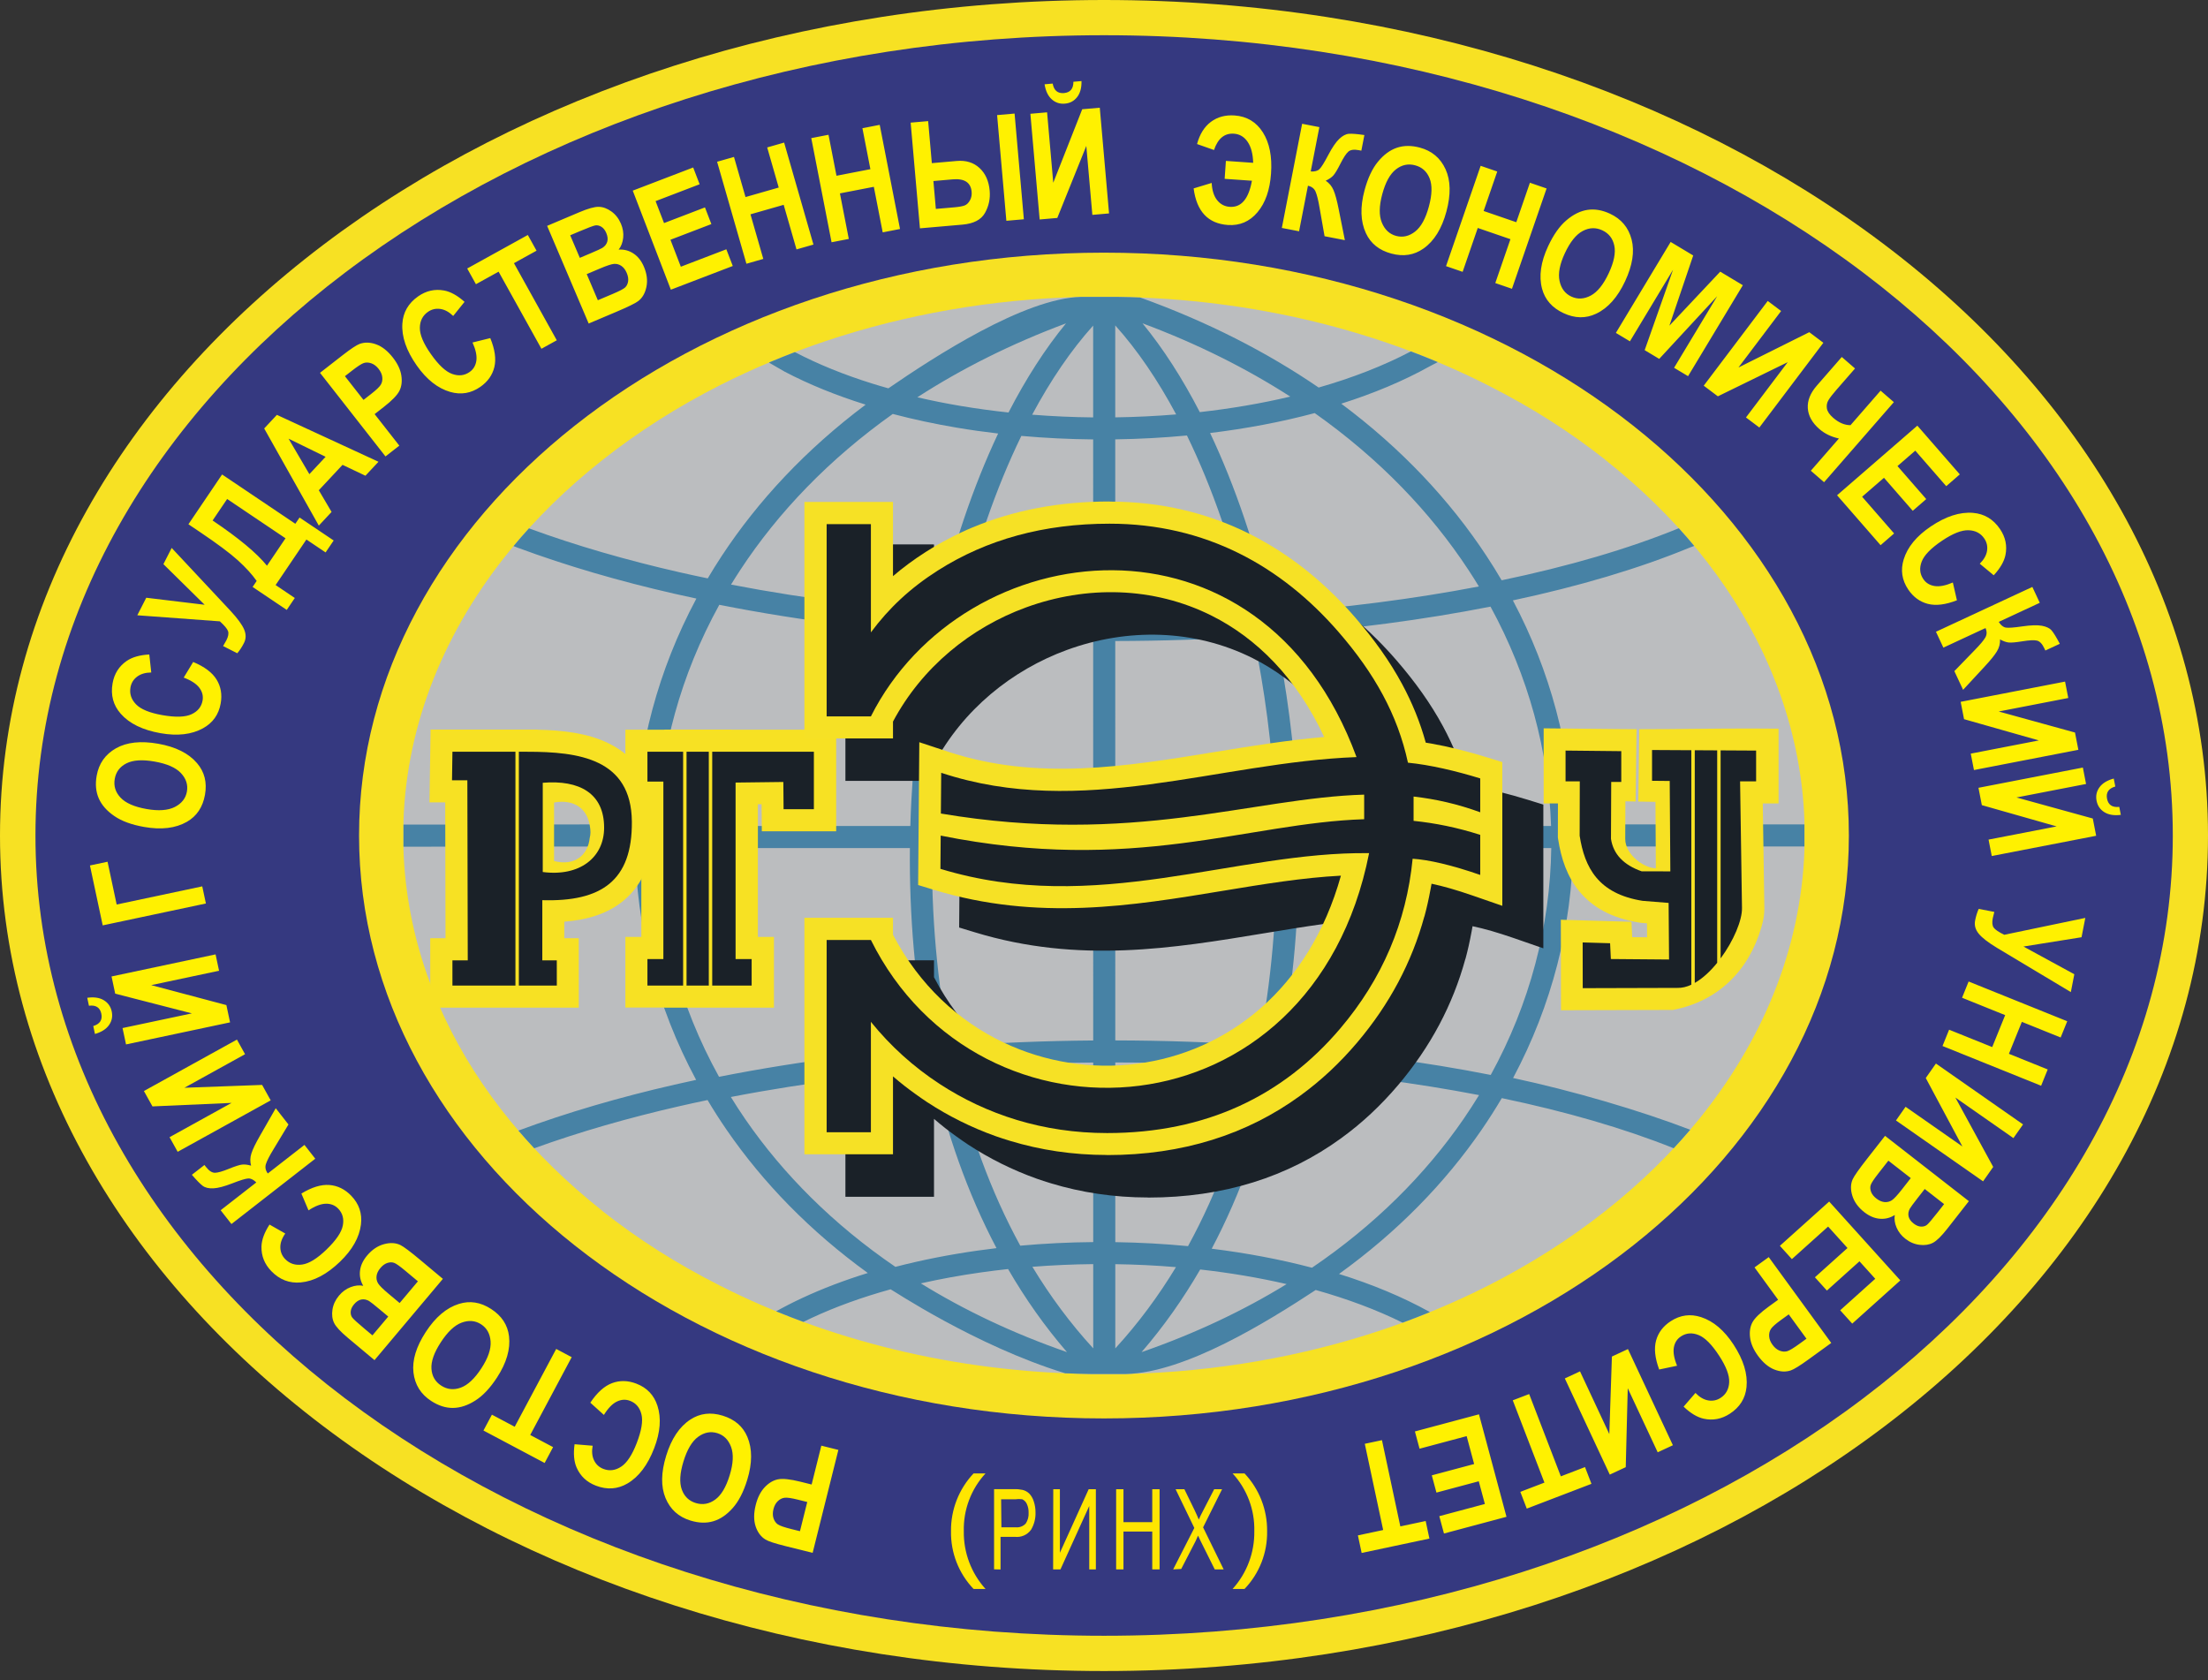 <svg width="205" height="156" viewBox="0 0 205 156" fill="none" xmlns="http://www.w3.org/2000/svg">
<rect x="0" y="0" width="205" height="156" fill="#333333" stroke="none"/>
<path fill-rule="evenodd" clip-rule="evenodd" d="M102.5 0C159.1 0 205 34.735 205 77.566C205 120.396 159.1 155.132 102.5 155.132C45.9 155.132 0 120.396 0 77.566C0 34.735 45.9 0 102.5 0Z" fill="#F7E123"/>
<path fill-rule="evenodd" clip-rule="evenodd" d="M102.516 3.27V3.282H102.512H102.504V3.27C74.941 3.271 50.022 11.7 32.018 25.324C14.272 38.753 3.293 57.228 3.292 77.561H3.305V77.563V77.568H3.292C3.294 97.899 14.272 116.373 32.017 129.802C50.021 143.427 74.942 151.857 102.508 151.857V151.844H102.512H102.52V151.857C130.083 151.856 155.003 143.427 173.006 129.803C190.752 116.374 201.732 97.898 201.732 77.566H201.719V77.563V77.559H201.732C201.73 57.228 190.752 38.754 173.007 25.325C155.003 11.7 130.081 3.27 102.516 3.27Z" fill="#353980"/>
<path fill-rule="evenodd" clip-rule="evenodd" d="M102.5 23.456V23.465H102.497H102.491V23.456C83.278 23.457 65.908 29.596 53.359 39.519C40.989 49.301 33.336 62.757 33.336 77.566H33.345V77.568V77.572H33.336C33.337 92.38 40.989 105.835 53.358 115.617C65.908 125.54 83.279 131.68 102.494 131.681V131.671H102.497H102.502V131.681C121.715 131.68 139.085 125.54 151.634 115.617C164.004 105.836 171.657 92.379 171.657 77.57H171.649V77.568V77.565H171.657C171.657 62.757 164.004 49.301 151.635 39.52C139.085 29.596 121.714 23.456 102.5 23.456Z" fill="#F7E123"/>
<path fill-rule="evenodd" clip-rule="evenodd" d="M103.78 27.564H102.498H102.495H100.354C91.988 27.773 84.018 29.207 76.727 31.641C75.052 32.2 73.364 32.835 71.668 33.542C70.008 34.233 68.407 34.971 66.873 35.747C62.907 37.756 59.232 40.097 55.914 42.721L55.909 42.716V42.725C54.269 44.021 52.737 45.367 51.322 46.753C49.885 48.16 48.549 49.62 47.321 51.128C41.36 58.446 37.783 67.031 37.459 76.191V77.558V77.56V77.564V78.917C37.599 82.9 38.354 86.778 39.653 90.49C40.131 91.858 40.675 93.187 41.279 94.471C44.453 101.219 49.49 107.323 55.912 112.4L55.968 112.456C57.596 113.739 59.313 114.958 61.111 116.102C62.858 117.215 64.769 118.3 66.837 119.349C76.767 124.387 88.561 127.375 101.261 127.557H102.492H102.495H102.501H104.548C112.947 127.356 120.946 125.923 128.263 123.48C129.937 122.921 131.625 122.286 133.321 121.58C134.982 120.888 136.582 120.151 138.117 119.374C142.083 117.366 145.757 115.024 149.076 112.4L149.08 112.405V112.397C150.72 111.1 152.253 109.755 153.668 108.368C155.104 106.962 156.44 105.501 157.669 103.993C163.623 96.684 167.199 88.108 167.531 78.959V77.563V77.56V77.558V76.142C167.385 72.18 166.629 68.324 165.337 64.631C164.858 63.263 164.315 61.934 163.711 60.651C160.537 53.902 155.5 47.799 149.078 42.721L149.013 42.657L149.008 42.653C147.385 41.374 145.671 40.16 143.879 39.019C142.132 37.906 140.22 36.822 138.152 35.773C128.235 30.741 116.46 27.753 103.78 27.564Z" fill="#BBBDBF"/>
<path fill-rule="evenodd" clip-rule="evenodd" d="M103.543 30.21L103.544 38.746C105.438 38.719 107.329 38.628 109.2 38.472C107.491 35.279 105.592 32.487 103.543 30.21ZM103.544 40.789L103.545 57.463C107.725 57.457 111.874 57.325 115.943 57.07C114.526 50.959 112.572 45.295 110.201 40.43C108.003 40.636 105.775 40.757 103.544 40.789ZM103.545 59.51L103.546 76.679H118.469C118.446 75.913 118.415 75.149 118.374 74.386C118.095 69.147 117.414 63.99 116.389 59.089C112.174 59.36 107.875 59.502 103.545 59.51ZM103.546 78.732L103.547 96.587C108.043 96.596 112.506 96.748 116.874 97.041C118.057 91.081 118.572 84.886 118.512 78.732H103.546ZM103.547 98.634L103.549 115.315C105.812 115.349 108.072 115.472 110.301 115.685C113.092 110.595 115.108 104.961 116.444 99.06C112.216 98.784 107.898 98.64 103.547 98.634ZM103.549 117.36L103.549 125.178C105.671 122.866 107.544 120.337 109.18 117.634C107.317 117.478 105.435 117.387 103.549 117.36ZM101.5 125.176L101.499 117.355C99.608 117.374 97.72 117.457 95.851 117.603C97.491 120.317 99.37 122.856 101.5 125.176ZM101.499 115.31L101.498 98.64C97.211 98.676 92.901 98.846 88.623 99.154C89.957 105.004 91.96 110.591 94.725 115.643C96.96 115.441 99.226 115.33 101.499 115.31ZM101.498 96.593L101.496 78.732H86.53C86.471 84.916 86.991 91.142 88.189 97.128C92.609 96.805 97.064 96.628 101.498 96.593ZM101.496 76.679L101.495 59.505C97.224 59.471 92.931 59.305 88.67 59.005C87.635 63.931 86.946 69.116 86.666 74.384C86.626 75.148 86.595 75.912 86.572 76.679H101.496ZM101.495 57.457L101.494 40.794C99.257 40.773 97.026 40.663 94.826 40.468C92.473 45.3 90.532 50.92 89.119 56.981C93.234 57.265 97.375 57.423 101.495 57.457ZM101.494 38.75L101.493 30.226C99.442 32.505 97.541 35.301 95.831 38.498C97.704 38.646 99.598 38.731 101.494 38.75ZM83.132 117.61C85.576 116.976 88.132 116.473 90.75 116.102C91.336 116.019 91.926 115.943 92.519 115.872C89.825 110.764 87.867 105.16 86.557 99.312C83.972 99.525 81.402 99.79 78.859 100.106C75.115 100.572 71.433 101.148 67.855 101.84C68.282 102.536 68.73 103.224 69.198 103.905C72.712 109.006 77.359 113.666 83.132 117.61ZM91.04 118.131C89.143 118.4 87.289 118.737 85.494 119.143C89.522 121.63 94.046 123.783 99.062 125.524C97.003 123.142 95.185 120.558 93.594 117.813C92.736 117.905 91.884 118.011 91.04 118.131ZM112.5 115.925C115.716 116.322 118.848 116.911 121.81 117.69C127.644 113.727 132.334 109.034 135.875 103.893C136.38 103.159 136.862 102.415 137.321 101.664C131.443 100.533 125.1 99.707 118.512 99.206C117.199 105.111 115.225 110.771 112.5 115.925ZM119.456 119.21C116.878 118.615 114.185 118.163 111.432 117.854C109.846 120.585 108.037 123.155 105.987 125.526C110.961 123.8 115.452 121.669 119.456 119.21ZM66.758 99.966C70.615 99.201 74.581 98.57 78.609 98.07C81.095 97.761 83.607 97.501 86.133 97.29C84.94 91.238 84.42 84.962 84.478 78.732H61.046C61.146 86.027 63.056 93.29 66.758 99.966ZM118.933 97.189C125.762 97.719 132.334 98.594 138.406 99.793C142.048 93.164 143.925 85.964 144.026 78.732H120.564C120.623 84.927 120.11 91.169 118.933 97.189ZM61.066 76.679H84.519C84.542 75.878 84.574 75.078 84.616 74.28C84.897 69.005 85.583 63.805 86.614 58.85C83.925 58.634 81.252 58.362 78.609 58.035C74.589 57.537 70.632 56.908 66.783 56.147C63.197 62.653 61.295 69.661 61.066 76.679ZM120.523 76.679H144.007C143.781 69.722 141.911 62.774 138.384 56.316C132.174 57.538 125.443 58.421 118.447 58.946C119.467 63.873 120.145 69.04 120.424 74.282C120.466 75.079 120.499 75.879 120.523 76.679ZM67.872 54.271C71.445 54.959 75.12 55.535 78.859 55.998C81.565 56.333 84.303 56.608 87.056 56.827C88.447 50.783 90.356 45.15 92.671 40.246C91.378 40.096 90.097 39.916 88.837 39.703C86.795 39.359 84.805 38.934 82.889 38.429C76.965 42.637 72.252 47.558 68.743 52.897C68.444 53.352 68.154 53.81 67.872 54.271ZM118.008 56.929C124.771 56.434 131.283 55.599 137.306 54.445C136.992 53.927 136.667 53.412 136.33 52.901C132.797 47.528 128.045 42.576 122.063 38.349C118.981 39.174 115.711 39.791 112.351 40.199C114.688 45.142 116.611 50.828 118.008 56.929ZM85.171 36.882C86.477 37.186 87.814 37.453 89.175 37.683C90.638 37.929 92.127 38.133 93.635 38.294C95.25 35.16 97.041 32.371 98.972 30.019C93.85 31.93 89.25 34.245 85.171 36.882ZM111.393 38.259C114.281 37.936 117.103 37.456 119.794 36.818C115.735 34.206 111.162 31.911 106.075 30.015C107.998 32.359 109.783 35.137 111.393 38.259ZM103.78 27.564H100.354C95.102 27.693 86.776 33.098 82.481 36.051C81.956 35.904 81.437 35.751 80.926 35.591C78.35 34.784 75.951 33.816 73.803 32.689L73.802 32.688C73.093 32.959 72.381 33.245 71.668 33.542L71.388 33.659C71.978 34.003 72.695 34.422 72.846 34.501C75.111 35.689 77.625 36.705 80.315 37.548L80.371 37.565C74.838 41.711 70.382 46.48 66.999 51.626C66.55 52.309 66.121 52.998 65.71 53.694C64.83 53.511 63.956 53.324 63.092 53.127C58.155 52.002 53.457 50.645 49.11 49.05C48.618 49.592 48.14 50.141 47.677 50.697L48.038 50.836L48.103 50.86C52.636 52.54 57.52 53.959 62.633 55.124C63.303 55.276 63.977 55.424 64.655 55.568C61.097 62.221 59.214 69.369 58.991 76.531L37.459 76.552V77.56V78.605L58.972 78.584C59.07 86.025 60.961 93.426 64.632 100.252C63.962 100.395 63.295 100.542 62.633 100.694C57.53 101.86 52.657 103.279 48.132 104.959C48.607 105.514 49.097 106.061 49.6 106.6C53.811 105.077 58.34 103.777 63.092 102.691C63.951 102.495 64.819 102.305 65.692 102.123C66.252 103.065 66.847 103.995 67.478 104.911C70.847 109.804 75.215 114.302 80.571 118.18C78.416 118.845 76.371 119.62 74.475 120.505C73.636 120.895 72.831 121.306 72.064 121.734L72.066 121.738C72.896 122.078 73.737 122.406 74.588 122.719C74.838 122.596 75.089 122.476 75.344 122.357C77.585 121.312 80.057 120.423 82.688 119.694C82.739 119.68 90.545 124.93 98.897 127.49C99.681 127.523 100.469 127.546 101.261 127.557H104.548C110.044 127.428 117.633 122.73 122.156 119.757C125.063 120.573 127.783 121.584 130.227 122.791C131.061 122.484 131.898 122.16 132.737 121.819L132.747 121.801C130.232 120.403 127.388 119.225 124.32 118.269C129.739 114.367 134.15 109.834 137.548 104.9C138.215 103.93 138.844 102.945 139.434 101.945C145.354 103.184 150.753 104.741 155.393 106.599C155.919 106.034 156.43 105.461 156.926 104.881C152.266 103.09 145.996 101.257 140.482 100.077C144.094 93.3 145.955 85.961 146.053 78.584H167.531V77.56V76.531H146.035C145.815 69.43 143.962 62.342 140.462 55.738C146.589 54.432 152.16 52.787 156.91 50.824L157.301 50.683C156.837 50.127 156.359 49.579 155.868 49.039C151.12 50.977 145.548 52.594 139.42 53.871C138.978 53.116 138.513 52.37 138.027 51.631C134.618 46.446 130.121 41.643 124.528 37.476C127.517 36.53 130.29 35.374 132.747 34.003L133.489 33.616C132.667 33.271 131.836 32.94 130.994 32.622C128.432 33.968 125.54 35.087 122.429 35.977C117.639 32.701 112.116 29.869 105.861 27.62C105.17 27.593 104.476 27.574 103.78 27.564Z" fill="#4782A5"/>
<path fill-rule="evenodd" clip-rule="evenodd" d="M136.718 85.984C136.69 86.154 136.659 86.322 136.628 86.49L136.627 86.49C136.459 87.406 136.269 88.251 136.059 89.022H136.051C134.885 93.288 132.811 97.185 129.83 100.708L129.833 100.709L129.829 100.714L129.805 100.738C129.011 101.674 128.176 102.553 127.299 103.373C126.438 104.179 125.515 104.942 124.534 105.656C119.591 109.256 113.628 111.177 106.593 111.177H106.584V111.169C103.392 111.168 100.391 110.705 97.606 109.863C97.091 109.707 96.643 109.561 96.263 109.426C93.978 108.614 91.853 107.546 89.904 106.272L89.888 106.264L89.884 106.262L89.885 106.26C89.593 106.069 89.238 105.822 88.826 105.527C88.411 105.23 88.065 104.972 87.787 104.753C87.423 104.467 87.067 104.174 86.717 103.871V109.05V111.103H84.659H80.55L78.492 111.103V109.05V91.201V89.148H80.55H84.658H84.659H86.717V90.721C89.155 95.401 92.82 98.752 96.998 100.732C100.866 102.567 105.172 103.234 109.349 102.701C113.516 102.169 117.562 100.439 120.92 97.48C124.191 94.596 126.824 90.528 128.304 85.238C124.757 85.421 121.105 86.024 117.385 86.638C108.942 88.034 100.152 89.487 90.519 86.554L89.051 86.107L89.064 84.581L89.089 81.495L89.092 81.124L89.105 79.446L89.136 75.663L89.159 72.847L91.829 73.73C100.075 76.456 108.344 75.106 116.611 73.755C119.973 73.206 123.335 72.658 126.75 72.363C124.179 66.864 120.474 63.196 116.313 61.106C113.601 59.746 110.687 59.044 107.764 58.935C104.822 58.826 101.86 59.315 99.071 60.334C93.926 62.214 89.403 65.894 86.717 70.933V72.496H84.659H84.658H80.55H78.492V70.444V52.595V50.542L80.55 50.541H84.659L86.717 50.542V52.595V57.432C87.646 56.635 88.661 55.883 89.779 55.172L89.787 55.164L89.795 55.159L89.797 55.161C90.481 54.727 91.182 54.322 91.896 53.949C92.668 53.547 93.401 53.2 94.095 52.91H94.103C97.941 51.304 102.179 50.501 106.816 50.501H106.822V50.509C111.61 50.51 115.903 51.569 119.711 53.453C120.312 53.75 120.921 54.08 121.534 54.44C124.58 56.23 127.279 58.556 129.644 61.285C131.395 63.306 132.847 65.337 133.992 67.463C134.925 69.197 135.657 70.992 136.181 72.89C136.369 72.919 136.538 72.945 136.686 72.972C138.335 73.261 140.13 73.718 141.835 74.244L143.29 74.694L143.29 76.201V79.344V79.951V81.441V82.283V85.162V88.038L140.565 87.094L140.495 87.07C140.138 86.947 139.791 86.832 139.454 86.725C139.099 86.612 138.777 86.514 138.491 86.431C137.848 86.246 137.257 86.099 136.718 85.984Z" fill="#1A2128"/>
<path fill-rule="evenodd" clip-rule="evenodd" d="M51.441 79.938C53.441 80.441 54.597 79.306 54.749 77.808C54.795 77.627 54.82 77.444 54.821 77.266C54.821 77.081 54.799 76.867 54.756 76.63C54.519 75.097 53.325 74.166 51.441 74.502V79.938ZM52.39 85.566L52.389 87.098H53.734L53.735 89.151L53.736 91.491L53.737 93.544H51.686H49.902H48.162H47.844H46.104H41.996H39.947L39.946 91.491L39.945 89.151L39.944 87.098H41.365L41.336 74.487H39.876L39.906 72.41L39.946 69.761L39.976 67.733H41.996H46.104H47.844H48.162H48.95H49.902V67.743C52.221 67.792 54.541 68.051 56.467 68.989C58.972 70.21 60.67 72.384 60.704 76.252C60.734 79.678 59.77 82.061 57.876 83.623C56.474 84.778 54.641 85.39 52.39 85.566Z" fill="#F7E123"/>
<path fill-rule="evenodd" clip-rule="evenodd" d="M75.576 77.172H72.763H70.731L70.713 75.135L70.709 74.66L70.365 74.665V86.979H71.856V89.032V91.491V93.544H69.798H67.878H66.138H65.82H64.08H63.754H61.696V93.536H60.122H58.064V91.491V89.032V86.979H59.544V74.606H58.064V72.553V69.786V67.741H60.122H61.696V67.733H63.754H65.82H67.878V67.741H75.576H77.634V69.786V75.119V77.172H75.576Z" fill="#F7E123"/>
<path fill-rule="evenodd" clip-rule="evenodd" d="M132.91 82.04C132.882 82.209 132.852 82.377 132.821 82.546L132.819 82.545C132.651 83.462 132.461 84.307 132.251 85.078H132.243C131.078 89.343 129.003 93.241 126.023 96.763L126.025 96.765L126.021 96.769L125.997 96.794C125.204 97.729 124.368 98.608 123.492 99.428C122.63 100.235 121.707 100.997 120.727 101.712C115.784 105.311 109.82 107.232 102.785 107.232H102.776V107.224C99.585 107.223 96.584 106.761 93.798 105.918C93.284 105.762 92.835 105.616 92.456 105.482C90.171 104.67 88.046 103.602 86.096 102.328L86.08 102.319L86.076 102.317L86.077 102.316C85.785 102.125 85.43 101.878 85.018 101.582C84.604 101.285 84.257 101.027 83.98 100.809C83.615 100.523 83.259 100.229 82.909 99.926V105.105V107.158H80.851H76.742L74.684 107.159V105.105V87.257V85.204H76.742H80.85H80.851H82.909V86.776C85.347 91.456 89.013 94.808 93.19 96.788C97.059 98.622 101.365 99.29 105.541 98.756C109.709 98.224 113.755 96.495 117.113 93.535C120.384 90.652 123.016 86.584 124.497 81.293C120.95 81.477 117.298 82.079 113.577 82.694C105.134 84.09 96.344 85.543 86.711 82.609L85.244 82.163L85.256 80.636L85.281 77.55L85.284 77.18L85.298 75.501L85.329 71.719L85.352 68.903L88.022 69.786C96.268 72.512 104.536 71.161 112.804 69.81C116.165 69.261 119.528 68.713 122.942 68.418C120.371 62.92 116.667 59.251 112.505 57.162C109.793 55.801 106.88 55.099 103.956 54.99C101.015 54.881 98.052 55.371 95.264 56.389C90.118 58.269 85.595 61.95 82.909 66.988V68.552H80.851H80.85H76.742H74.684V66.499V48.65V46.597L76.742 46.597H80.851L82.909 46.597V48.65V53.487C83.838 52.69 84.853 51.938 85.971 51.227L85.98 51.219L85.987 51.214L85.989 51.217C86.674 50.783 87.374 50.377 88.089 50.005C88.86 49.602 89.594 49.255 90.288 48.965H90.296C94.133 47.36 98.372 46.556 103.009 46.556H103.014V46.565C107.803 46.565 112.095 47.624 115.904 49.508C116.504 49.805 117.113 50.136 117.726 50.496C120.772 52.285 123.472 54.612 125.836 57.34C127.588 59.361 129.039 61.393 130.184 63.518C131.117 65.252 131.85 67.047 132.374 68.945C132.561 68.974 132.73 69.001 132.878 69.027C134.527 69.317 136.322 69.774 138.027 70.3L139.483 70.749L139.482 72.257V75.4V76.007V77.496V78.339V81.217V84.093L136.757 83.15L136.687 83.126C136.331 83.002 135.983 82.887 135.647 82.78C135.291 82.667 134.969 82.569 134.684 82.487C134.04 82.302 133.449 82.154 132.91 82.04Z" fill="#F6E125"/>
<path fill-rule="evenodd" clip-rule="evenodd" d="M163.08 67.635L165.129 67.647V69.68V72.537V74.59H163.663L163.809 84.249V84.258L163.81 84.348V84.38C163.807 84.679 163.781 84.97 163.734 85.245C163.693 85.487 163.625 85.766 163.535 86.077C162.376 90.075 159.546 92.952 155.317 93.758L146.974 93.781L144.928 93.787L144.924 91.736L144.917 87.491L144.914 85.384L147.024 85.446L149.57 85.521L151.474 85.577L151.541 87.003L152.922 87.014L152.913 85.717L152.368 85.674L152.207 85.65C149.597 85.236 147.85 84.206 146.659 82.783C145.494 81.392 144.944 79.71 144.662 77.902L144.639 77.746V77.589L144.646 74.59H143.321V72.537V69.68V67.614L145.395 67.635L150.568 67.688C151.027 67.693 151.487 67.694 151.947 67.696L151.853 74.407L150.908 74.389L150.893 77.868C150.887 79.37 152.666 80.6 153.736 80.612L153.7 74.442L152.107 74.412L152.201 67.697C155.824 67.702 159.457 67.616 163.08 67.635Z" fill="#F7E123"/>
<path fill-rule="evenodd" clip-rule="evenodd" d="M63.424 91.496H60.11V89.037H61.59V72.558H60.11V69.79H63.424V91.496ZM63.742 91.496H65.808V69.79H63.742V91.496ZM75.564 75.124H72.751L72.729 72.595L68.295 72.65V89.037H69.786V91.496H66.126V69.79H75.564V75.124Z" fill="#1A2128"/>
<path fill-rule="evenodd" clip-rule="evenodd" d="M131.155 79.721C130.576 85.624 128.337 90.878 124.44 95.474C119.118 101.749 111.948 105.188 102.792 105.188C96.821 105.188 91.581 103.464 87.228 100.62C84.799 99.032 82.676 97.112 80.858 94.864V105.114H76.749V87.265H80.858H80.858V87.266C90.919 107.518 121.857 105.78 127.113 79.203C114.648 79.033 101.746 85.056 87.313 80.66L87.338 77.574C105.277 81.173 115.796 76.395 126.655 76.053V73.77C116.237 74.07 105.215 78.535 87.354 75.525L87.385 71.743C100.457 76.064 113.092 70.771 125.945 70.285C117.081 46.145 89.475 49.426 80.858 66.506V66.507H80.858H76.749V48.658H80.858V58.707C82.521 56.462 84.517 54.588 87.08 52.959C91.632 50.065 96.945 48.617 103.016 48.617C111.924 48.617 118.974 52.552 124.292 58.688C127.595 62.498 129.753 66.329 130.721 70.805C132.748 71 135.18 71.571 137.431 72.265V75.408C135.325 74.637 133.278 74.18 131.243 73.948V76.205C133.245 76.411 135.292 76.819 137.431 77.505V81.225C134.743 80.291 132.629 79.815 131.155 79.721Z" fill="#1A2128"/>
<path fill-rule="evenodd" clip-rule="evenodd" d="M159.749 69.662L163.045 69.68V72.537H161.557L161.733 84.274C161.766 85.423 160.942 87.362 159.749 88.973V69.662ZM157.349 69.649L159.431 69.661V89.383C158.801 90.162 158.085 90.832 157.349 91.251V69.649ZM155.081 80.894L155.024 72.501L153.383 72.485V69.628L157.031 69.648V91.416C156.6 91.617 156.166 91.725 155.738 91.712L146.948 91.737L146.941 87.491L149.488 87.566L149.558 89.032L154.962 89.077L154.921 83.823L152.503 83.629C148.38 82.976 147.121 80.534 146.662 77.589L146.674 72.537H145.353V69.68L150.526 69.734V72.591H149.592L149.57 77.879C149.788 79.295 150.738 80.298 152.42 80.89L155.081 80.894Z" fill="#1A2128"/>
<path fill-rule="evenodd" clip-rule="evenodd" d="M47.855 91.496H42.006L42.005 89.156H43.429L43.391 72.439H41.967L42.006 69.79H47.855V91.496ZM50.392 80.954C53.822 81.401 56.08 79.608 56.089 76.853C56.099 73.632 53.772 72.387 50.392 72.67V80.954ZM50.351 83.569L50.35 89.156H51.695L51.697 91.496H48.173V69.79H48.961C53.714 69.79 58.614 70.423 58.665 76.273C58.712 81.784 55.817 83.728 50.351 83.569Z" fill="#1A2128"/>
<path fill-rule="evenodd" clip-rule="evenodd" d="M128.307 133.698L130.013 141.703L132.366 141.204L132.713 142.835L126.421 144.169L126.073 142.538L128.419 142.04L126.713 134.036L128.307 133.698ZM137.314 131.299L139.869 140.814L134.064 142.365L133.631 140.755L137.862 139.624L137.295 137.515L133.365 138.566L132.934 136.964L136.865 135.914L136.17 133.324L131.797 134.492L131.366 132.889L137.314 131.299ZM141.974 129.417L144.914 137.057L147.159 136.197L147.758 137.753L141.752 140.053L141.153 138.497L143.392 137.639L140.452 130L141.974 129.417ZM151.146 125.242L155.319 134.169L153.908 134.825L151.127 128.877L150.941 136.206L149.458 136.896L145.285 127.968L146.695 127.312L149.416 133.134L149.656 125.935L151.146 125.242ZM155.707 126.79L154.045 127.139C153.651 126.079 153.555 125.182 153.759 124.442C153.964 123.705 154.419 123.107 155.123 122.651C156.008 122.077 156.946 121.953 157.939 122.277C159.083 122.65 160.089 123.505 160.958 124.838C161.875 126.248 162.275 127.556 162.155 128.767C162.051 129.815 161.534 130.642 160.599 131.248C159.839 131.74 159.033 131.893 158.184 131.708C157.579 131.574 156.956 131.202 156.314 130.587L157.413 129.314C157.791 129.706 158.186 129.937 158.599 130.008C159.013 130.079 159.395 130.001 159.744 129.775C160.246 129.451 160.513 128.968 160.545 128.327C160.578 127.687 160.268 126.865 159.614 125.862C158.937 124.821 158.301 124.18 157.706 123.942C157.111 123.701 156.567 123.741 156.074 124.061C155.711 124.296 155.491 124.639 155.409 125.088C155.328 125.539 155.427 126.108 155.707 126.79ZM167.72 124.281L166.074 122.021L165.343 122.55C164.852 122.906 164.543 123.181 164.417 123.378C164.292 123.573 164.238 123.803 164.257 124.064C164.274 124.326 164.378 124.585 164.569 124.847C164.76 125.111 164.982 125.293 165.228 125.39C165.478 125.486 165.709 125.503 165.926 125.442C166.142 125.379 166.524 125.148 167.077 124.748L167.72 124.281ZM164.217 116.705L170.022 124.674L167.895 126.215C167.103 126.789 166.558 127.125 166.258 127.226C165.781 127.384 165.269 127.353 164.724 127.136C164.178 126.916 163.674 126.49 163.211 125.856C162.791 125.279 162.55 124.717 162.484 124.169C162.417 123.622 162.492 123.151 162.705 122.756C162.916 122.363 163.421 121.874 164.221 121.294L165.088 120.666L162.898 117.661L164.217 116.705ZM169.828 111.547L176.435 118.867L171.969 122.879L170.851 121.64L174.106 118.716L172.641 117.094L169.617 119.81L168.504 118.578L171.529 115.861L169.73 113.869L166.366 116.891L165.252 115.656L169.828 111.547ZM177.404 109.371L175.324 107.751L174.39 108.943C173.98 109.466 173.747 109.821 173.685 110.011C173.622 110.202 173.634 110.412 173.716 110.639C173.799 110.864 173.962 111.072 174.211 111.266C174.466 111.465 174.717 111.573 174.965 111.595C175.215 111.615 175.441 111.561 175.641 111.432C175.843 111.301 176.16 110.96 176.59 110.411L177.404 109.371ZM180.499 111.783L178.699 110.381L178.035 111.229C177.638 111.737 177.401 112.058 177.324 112.193C177.187 112.439 177.147 112.681 177.199 112.923C177.253 113.163 177.41 113.384 177.669 113.586C177.899 113.765 178.124 113.862 178.346 113.872C178.568 113.882 178.752 113.83 178.9 113.716C179.046 113.6 179.386 113.204 179.917 112.526L180.499 111.783ZM182.798 111.511L180.802 114.06C180.258 114.754 179.812 115.194 179.462 115.376C179.114 115.559 178.702 115.623 178.227 115.566C177.755 115.51 177.313 115.322 176.907 115.006C176.532 114.714 176.258 114.366 176.086 113.964C175.914 113.562 175.857 113.172 175.919 112.795C175.489 113.068 175.028 113.184 174.535 113.143C174.043 113.105 173.562 112.902 173.094 112.538C172.53 112.097 172.157 111.586 171.979 111.011C171.801 110.435 171.812 109.926 172.009 109.483C172.149 109.175 172.584 108.552 173.319 107.614L175.016 105.447L182.798 111.511ZM179.739 98.735L187.828 104.385L186.935 105.657L181.545 101.892L185.058 108.332L184.118 109.67L176.03 104.02L176.922 102.749L182.197 106.433L178.796 100.079L179.739 98.735ZM182.775 91.119L191.931 94.808L191.32 96.316L187.718 94.864L186.516 97.831L190.118 99.283L189.506 100.797L180.35 97.107L180.963 95.593L184.966 97.206L186.168 94.24L182.165 92.626L182.775 91.119ZM186.085 86.781L193.609 85.215L193.259 87.009L187.867 87.872L192.589 90.445L192.266 92.102L185.421 88.001C184.587 87.498 184.017 87.056 183.709 86.676C183.403 86.299 183.293 85.892 183.377 85.462C183.457 85.048 183.57 84.686 183.712 84.377L185.161 84.658C185.092 84.918 185.043 85.117 185.016 85.254C184.942 85.639 184.969 85.927 185.102 86.114C185.236 86.304 185.563 86.526 186.085 86.781ZM196.762 74.907L196.906 75.648C196.282 75.727 195.771 75.644 195.38 75.4C194.985 75.154 194.745 74.801 194.655 74.339C194.565 73.876 194.654 73.459 194.928 73.083C195.2 72.711 195.642 72.44 196.249 72.278L196.393 73.016C195.77 73.196 195.514 73.575 195.626 74.151C195.738 74.725 196.117 74.979 196.762 74.907ZM183.689 73.136L193.382 71.257L193.679 72.781L187.22 74.033L194.304 75.987L194.616 77.59L184.923 79.469L184.626 77.945L190.947 76.72L184.002 74.746L183.689 73.136ZM182.036 65.155L191.729 63.276L192.026 64.799L185.567 66.052L192.651 68.005L192.964 69.609L183.27 71.488L182.973 69.964L189.295 68.738L182.35 66.765L182.036 65.155ZM179.742 58.65L188.692 54.488L189.381 55.961L185.572 57.733C185.765 58.043 185.984 58.219 186.222 58.261C186.462 58.303 186.978 58.266 187.765 58.15C188.554 58.036 189.16 58.017 189.578 58.093C189.997 58.17 190.303 58.319 190.489 58.538C190.675 58.758 190.926 59.167 191.241 59.767L189.899 60.391L189.802 60.184C189.607 59.766 189.376 59.529 189.113 59.469C188.852 59.411 188.406 59.433 187.781 59.534C187.154 59.636 186.722 59.673 186.488 59.645C186.254 59.62 185.988 59.523 185.693 59.36C185.709 59.747 185.617 60.114 185.409 60.458C185.206 60.803 184.817 61.285 184.243 61.901L182.262 64.04L181.45 62.304L183.35 60.345C183.838 59.848 184.159 59.463 184.319 59.194C184.478 58.925 184.486 58.628 184.344 58.304L180.431 60.124L179.742 58.65ZM181.311 54.077L181.689 55.729C180.633 56.14 179.736 56.252 178.991 56.061C178.249 55.87 177.641 55.426 177.171 54.732C176.581 53.859 176.441 52.925 176.747 51.93C177.102 50.782 177.941 49.763 179.262 48.874C180.659 47.934 181.963 47.513 183.178 47.612C184.231 47.697 185.069 48.198 185.693 49.12C186.199 49.87 186.367 50.67 186.196 51.521C186.073 52.126 185.71 52.755 185.105 53.406L183.81 52.332C184.196 51.948 184.421 51.55 184.486 51.136C184.549 50.722 184.465 50.343 184.232 49.998C183.898 49.504 183.409 49.245 182.766 49.225C182.124 49.203 181.306 49.527 180.311 50.196C179.279 50.89 178.649 51.536 178.42 52.133C178.189 52.731 178.239 53.272 178.568 53.759C178.81 54.116 179.157 54.331 179.609 54.403C180.062 54.477 180.631 54.369 181.311 54.077ZM170.561 45.978L178.014 39.515L181.957 44.04L180.696 45.134L177.822 41.836L176.17 43.269L178.84 46.333L177.586 47.42L174.916 44.356L172.887 46.115L175.857 49.524L174.601 50.613L170.561 45.978ZM168.683 35.798L170.999 33.141L172.229 34.208L170.51 36.181C170.15 36.593 169.901 36.915 169.763 37.147C169.62 37.379 169.573 37.636 169.616 37.916C169.66 38.198 169.857 38.49 170.205 38.792C170.727 39.245 171.262 39.471 171.809 39.472L174.602 36.267L175.833 37.334L169.355 44.767L168.125 43.701L170.733 40.708C170.017 40.553 169.416 40.261 168.927 39.839C168.251 39.252 167.89 38.604 167.844 37.897C167.799 37.191 168.078 36.492 168.683 35.798ZM158.181 35.806L164.124 27.939L165.366 28.873L161.407 34.116L167.982 30.839L169.289 31.822L163.346 39.689L162.103 38.755L165.978 33.624L159.494 36.793L158.181 35.806ZM150.025 30.905L155.111 22.461L157.206 23.718L154.995 30.232L159.713 25.22L161.813 26.479L156.727 34.922L155.429 34.144L159.432 27.497L154.049 33.317L152.698 32.507L155.333 25.04L151.329 31.687L150.025 30.905ZM145.29 23.503C144.81 24.53 144.646 25.39 144.796 26.085C144.947 26.781 145.31 27.263 145.89 27.533C146.471 27.803 147.072 27.771 147.693 27.44C148.314 27.11 148.87 26.416 149.364 25.36C149.847 24.325 150.019 23.474 149.879 22.803C149.739 22.136 149.367 21.662 148.765 21.382C148.163 21.102 147.554 21.122 146.944 21.446C146.33 21.771 145.779 22.456 145.29 23.503ZM143.736 22.854C144.234 21.79 144.799 20.987 145.437 20.447C146.074 19.905 146.726 19.584 147.392 19.483C148.058 19.383 148.754 19.502 149.478 19.839C150.529 20.328 151.197 21.124 151.485 22.232C151.772 23.34 151.57 24.633 150.88 26.111C150.182 27.603 149.285 28.609 148.193 29.123C147.231 29.581 146.224 29.564 145.17 29.073C144.107 28.579 143.441 27.821 143.17 26.801C142.862 25.636 143.051 24.319 143.736 22.854ZM134.255 24.707L137.47 15.393L139.011 15.923L137.747 19.587L140.779 20.629L142.044 16.964L143.592 17.496L140.377 26.81L138.829 26.278L140.235 22.205L137.202 21.163L135.797 25.236L134.255 24.707ZM128.332 18.036C128.038 19.131 128.027 20.006 128.295 20.664C128.565 21.323 129.007 21.735 129.624 21.901C130.244 22.066 130.83 21.931 131.385 21.497C131.939 21.064 132.365 20.285 132.667 19.159C132.964 18.056 132.985 17.188 132.729 16.552C132.475 15.919 132.026 15.517 131.385 15.346C130.743 15.174 130.148 15.3 129.603 15.724C129.055 16.15 128.632 16.92 128.332 18.036ZM126.689 17.666C126.994 16.532 127.411 15.643 127.945 15.001C128.477 14.357 129.064 13.927 129.702 13.713C130.341 13.499 131.047 13.495 131.819 13.702C132.938 14.001 133.735 14.67 134.212 15.712C134.687 16.753 134.714 18.061 134.291 19.637C133.863 21.227 133.156 22.372 132.17 23.068C131.301 23.686 130.307 23.843 129.183 23.542C128.051 23.239 127.263 22.609 126.818 21.651C126.312 20.557 126.269 19.228 126.689 17.666ZM119.011 21.161L120.895 11.491L122.495 11.801L121.693 15.916C122.058 15.943 122.33 15.869 122.503 15.702C122.679 15.533 122.952 15.095 123.321 14.391C123.692 13.687 124.033 13.188 124.341 12.895C124.649 12.602 124.949 12.443 125.237 12.421C125.525 12.4 126.004 12.439 126.675 12.537L126.393 13.987L126.167 13.943C125.714 13.855 125.386 13.902 125.183 14.079C124.982 14.255 124.739 14.628 124.453 15.192C124.167 15.758 123.943 16.129 123.782 16.301C123.624 16.475 123.39 16.633 123.084 16.775C123.407 16.99 123.65 17.28 123.808 17.649C123.968 18.017 124.131 18.614 124.293 19.439L124.863 22.295L122.978 21.93L122.506 19.245C122.39 18.559 122.266 18.074 122.142 17.786C122.017 17.5 121.781 17.319 121.435 17.243L120.611 21.471L119.011 21.161ZM113.701 16.602L113.818 14.938L116.35 15.115C116.327 14.288 116.156 13.64 115.838 13.171C115.521 12.701 115.094 12.448 114.562 12.411C113.693 12.35 113.076 12.855 112.713 13.926L111.139 13.372C111.387 12.454 111.816 11.768 112.426 11.312C113.037 10.857 113.77 10.659 114.625 10.719C115.763 10.798 116.639 11.321 117.253 12.293C117.867 13.262 118.119 14.538 118.008 16.114C117.901 17.638 117.484 18.834 116.754 19.7C116.025 20.569 115.108 20.963 114 20.886C112.161 20.757 111.099 19.625 110.822 17.491L112.499 16.982C112.532 17.663 112.698 18.194 112.998 18.576C113.299 18.958 113.69 19.167 114.174 19.201C115.244 19.276 115.931 18.468 116.233 16.779L113.701 16.602ZM99.659 7.591L100.412 7.526C100.425 8.153 100.289 8.651 100.005 9.014C99.719 9.38 99.341 9.581 98.871 9.621C98.4 9.663 97.994 9.53 97.648 9.22C97.305 8.912 97.081 8.445 96.983 7.825L97.735 7.759C97.848 8.396 98.199 8.691 98.785 8.64C99.37 8.588 99.662 8.238 99.659 7.591ZM96.526 20.376L95.665 10.563L97.216 10.427L97.789 16.966L100.478 10.142L102.108 10L102.969 19.813L101.419 19.948L100.857 13.549L98.164 20.233L96.526 20.376ZM93.435 20.498L92.575 10.685L94.198 10.543L95.059 20.356L93.435 20.498ZM86.661 16.807L86.888 19.395L88.605 19.246C89.052 19.206 89.373 19.149 89.567 19.072C89.761 18.995 89.922 18.836 90.054 18.601C90.183 18.364 90.236 18.102 90.211 17.812C90.135 16.941 89.547 16.555 88.445 16.651L86.661 16.807ZM85.41 21.198L84.549 11.385L86.173 11.244L86.515 15.146L88.823 14.944C89.683 14.869 90.387 15.086 90.939 15.593C91.492 16.1 91.807 16.805 91.886 17.707C91.951 18.442 91.806 19.127 91.451 19.764C91.096 20.401 90.398 20.763 89.356 20.854L85.41 21.198ZM77.206 22.491L75.322 12.822L76.922 12.512L77.663 16.316L80.811 15.706L80.07 11.902L81.677 11.59L83.561 21.259L81.954 21.571L81.13 17.343L77.982 17.953L78.806 22.181L77.206 22.491ZM69.301 24.486L66.579 15.017L68.146 14.569L69.217 18.294L72.3 17.412L71.229 13.687L72.802 13.237L75.524 22.705L73.951 23.155L72.76 19.015L69.677 19.897L70.868 24.037L69.301 24.486ZM62.285 26.894L58.747 17.698L64.358 15.549L64.956 17.106L60.867 18.672L61.652 20.71L65.451 19.255L66.047 20.803L62.248 22.258L63.211 24.761L67.437 23.143L68.034 24.693L62.285 26.894ZM54.475 25.448L55.506 27.872L56.903 27.28C57.514 27.021 57.892 26.824 58.039 26.687C58.186 26.55 58.278 26.361 58.317 26.124C58.353 25.886 58.311 25.625 58.188 25.336C58.061 25.038 57.895 24.822 57.688 24.683C57.479 24.544 57.256 24.482 57.018 24.498C56.778 24.515 56.335 24.66 55.692 24.933L54.475 25.448ZM52.94 21.842L53.833 23.938L54.825 23.518C55.42 23.266 55.783 23.1 55.916 23.019C56.156 22.87 56.308 22.678 56.38 22.441C56.449 22.205 56.42 21.936 56.291 21.634C56.177 21.366 56.028 21.172 55.838 21.056C55.648 20.94 55.462 20.896 55.278 20.924C55.093 20.955 54.604 21.138 53.81 21.474L52.94 21.842ZM50.798 20.968L53.782 19.705C54.594 19.36 55.199 19.191 55.593 19.201C55.986 19.209 56.377 19.353 56.766 19.632C57.151 19.91 57.446 20.288 57.648 20.761C57.834 21.198 57.905 21.634 57.86 22.069C57.815 22.504 57.675 22.872 57.438 23.172C57.947 23.14 58.406 23.262 58.817 23.537C59.23 23.808 59.551 24.218 59.783 24.762C60.063 25.421 60.14 26.049 60.016 26.637C59.893 27.227 59.635 27.668 59.247 27.959C58.976 28.161 58.292 28.496 57.193 28.961L54.656 30.035L50.798 20.968ZM50.269 32.378L46.292 25.221L44.188 26.384L43.378 24.926L49.005 21.815L49.815 23.273L47.718 24.432L51.694 31.59L50.269 32.378ZM43.871 31.795L45.519 31.388C45.95 32.434 46.077 33.328 45.899 34.074C45.72 34.818 45.286 35.432 44.599 35.912C43.735 36.516 42.8 36.672 41.798 36.384C40.64 36.05 39.605 35.231 38.691 33.929C37.725 32.552 37.28 31.258 37.357 30.045C37.424 28.993 37.912 28.149 38.825 27.511C39.568 26.992 40.367 26.812 41.223 26.967C41.832 27.079 42.468 27.43 43.131 28.022L42.077 29.332C41.686 28.954 41.283 28.736 40.867 28.68C40.451 28.623 40.072 28.715 39.731 28.953C39.242 29.295 38.991 29.786 38.981 30.428C38.97 31.068 39.309 31.879 39.998 32.859C40.711 33.876 41.37 34.494 41.972 34.712C42.575 34.931 43.117 34.872 43.599 34.536C43.953 34.288 44.162 33.938 44.227 33.486C44.292 33.032 44.174 32.468 43.871 31.795ZM32.024 34.924L33.748 37.125L34.46 36.571C34.939 36.197 35.237 35.912 35.357 35.711C35.475 35.512 35.522 35.28 35.493 35.021C35.466 34.759 35.354 34.503 35.154 34.248C34.953 33.992 34.726 33.817 34.476 33.729C34.223 33.641 33.991 33.632 33.776 33.701C33.564 33.771 33.189 34.016 32.651 34.435L32.024 34.924ZM35.79 42.373L29.711 34.611L31.782 32.997C32.553 32.396 33.087 32.041 33.382 31.93C33.854 31.755 34.367 31.768 34.919 31.966C35.472 32.166 35.991 32.575 36.475 33.193C36.915 33.755 37.176 34.308 37.261 34.853C37.346 35.397 37.288 35.871 37.09 36.273C36.893 36.674 36.405 37.179 35.626 37.786L34.782 38.444L37.075 41.372L35.79 42.373ZM30.23 42.407L26.791 40.725L28.724 44.019L30.23 42.407ZM35.14 42.868L33.928 44.165L31.803 43.155L29.599 45.513L30.785 47.526L29.6 48.795L24.528 39.777L25.708 38.514L35.14 42.868ZM21.088 46.325L19.739 48.32C22.154 49.945 23.839 51.344 24.787 52.519L26.508 49.973L21.088 46.325ZM27.42 48.625L27.812 48.045L30.98 50.176L30.23 51.285L28.448 50.086L25.589 54.314L27.371 55.514L26.622 56.622L23.453 54.49L23.83 53.933C23.407 53.33 22.827 52.694 22.098 52.029C21.365 51.365 20.196 50.49 18.588 49.407L17.494 48.671L20.619 44.049L27.42 48.625ZM20.413 57.683L12.747 57.12L13.579 55.492L19 56.144L15.172 52.373L15.94 50.869L21.388 56.693C22.05 57.406 22.476 57.988 22.667 58.438C22.857 58.884 22.851 59.306 22.651 59.696C22.459 60.072 22.251 60.388 22.029 60.646L20.714 59.978C20.852 59.747 20.953 59.569 21.017 59.444C21.195 59.095 21.248 58.81 21.173 58.594C21.096 58.375 20.843 58.072 20.413 57.683ZM17.057 62.905L17.935 61.455C18.981 61.89 19.704 62.432 20.107 63.085C20.508 63.738 20.636 64.478 20.49 65.302C20.307 66.339 19.758 67.109 18.845 67.612C17.789 68.193 16.477 68.343 14.908 68.067C13.248 67.775 12.016 67.175 11.211 66.262C10.513 65.471 10.259 64.53 10.453 63.434C10.61 62.544 11.047 61.853 11.762 61.359C12.273 61.009 12.971 60.808 13.86 60.759L14.044 62.429C13.498 62.437 13.059 62.568 12.725 62.821C12.391 63.075 12.188 63.406 12.115 63.815C12.011 64.402 12.183 64.926 12.631 65.388C13.077 65.848 13.891 66.182 15.073 66.39C16.298 66.605 17.202 66.578 17.782 66.307C18.364 66.037 18.706 65.613 18.808 65.034C18.883 64.61 18.782 64.215 18.508 63.85C18.233 63.482 17.748 63.167 17.057 62.905ZM13.608 75.106C14.726 75.302 15.601 75.237 16.235 74.914C16.87 74.588 17.243 74.113 17.354 73.485C17.465 72.854 17.279 72.284 16.798 71.771C16.317 71.258 15.502 70.902 14.351 70.7C13.224 70.501 12.355 70.556 11.743 70.865C11.132 71.172 10.769 71.654 10.654 72.307C10.539 72.959 10.716 73.54 11.188 74.044C11.661 74.551 12.467 74.905 13.608 75.106ZM13.381 76.771C12.222 76.567 11.298 76.23 10.61 75.755C9.92 75.282 9.44 74.736 9.171 74.121C8.901 73.505 8.836 72.804 8.975 72.018C9.177 70.879 9.775 70.03 10.774 69.465C11.772 68.902 13.076 68.761 14.686 69.045C16.312 69.331 17.517 69.934 18.298 70.853C18.991 71.663 19.234 72.637 19.032 73.78C18.828 74.932 18.267 75.769 17.35 76.295C16.301 76.893 14.977 77.052 13.381 76.771ZM19.117 83.876L9.536 85.908L8.351 80.346L9.986 80L10.832 83.971L18.778 82.286L19.117 83.876ZM8.258 93.369L8.101 92.631C8.723 92.541 9.235 92.615 9.631 92.852C10.03 93.091 10.275 93.44 10.374 93.9C10.472 94.362 10.39 94.781 10.123 95.161C9.858 95.538 9.421 95.816 8.816 95.989L8.659 95.253C9.28 95.063 9.529 94.68 9.407 94.105C9.285 93.533 8.901 93.286 8.258 93.369ZM21.36 94.912L11.701 96.96L11.377 95.441L17.814 94.077L10.696 92.247L10.356 90.65L20.015 88.601L20.338 90.12L14.04 91.455L21.018 93.308L21.36 94.912ZM25.133 102.153L16.496 106.929L15.742 105.571L21.497 102.389L14.155 102.714L13.361 101.286L21.998 96.51L22.752 97.868L17.12 100.983L24.336 100.719L25.133 102.153ZM29.27 107.57L21.489 113.634L20.485 112.353L23.797 109.772C23.539 109.513 23.286 109.391 23.045 109.404C22.801 109.416 22.307 109.568 21.566 109.858C20.823 110.146 20.237 110.3 19.812 110.32C19.387 110.339 19.055 110.263 18.825 110.091C18.593 109.919 18.257 109.575 17.814 109.062L18.981 108.153L19.122 108.333C19.407 108.697 19.685 108.876 19.955 108.875C20.222 108.873 20.652 108.751 21.238 108.512C21.826 108.273 22.239 108.14 22.473 108.115C22.707 108.087 22.988 108.121 23.312 108.214C23.209 107.841 23.217 107.462 23.341 107.081C23.461 106.698 23.731 106.142 24.152 105.412L25.6 102.883L26.782 104.393L25.372 106.728C25.009 107.322 24.784 107.769 24.688 108.068C24.595 108.365 24.653 108.656 24.864 108.94L28.267 106.288L29.27 107.57ZM28.643 112.364L27.982 110.804C28.95 110.215 29.815 109.95 30.581 110.009C31.346 110.069 32.022 110.4 32.605 111.003C33.338 111.759 33.639 112.655 33.511 113.688C33.361 114.881 32.712 116.029 31.566 117.133C30.354 118.301 29.142 118.942 27.929 119.055C26.877 119.154 25.964 118.805 25.19 118.005C24.56 117.355 24.257 116.596 24.276 115.728C24.292 115.11 24.54 114.429 25.023 113.683L26.485 114.516C26.171 114.961 26.019 115.392 26.028 115.81C26.037 116.23 26.187 116.588 26.476 116.887C26.891 117.316 27.417 117.486 28.054 117.395C28.69 117.306 29.439 116.845 30.302 116.013C31.197 115.151 31.706 114.406 31.828 113.779C31.951 113.15 31.807 112.625 31.399 112.203C31.098 111.893 30.719 111.742 30.262 111.748C29.802 111.755 29.261 111.96 28.643 112.364ZM37.104 120.968L38.8 118.952L37.637 117.978C37.129 117.552 36.78 117.306 36.592 117.238C36.403 117.169 36.193 117.173 35.963 117.247C35.734 117.322 35.52 117.478 35.317 117.718C35.108 117.966 34.992 118.212 34.961 118.459C34.932 118.708 34.978 118.935 35.101 119.139C35.225 119.345 35.556 119.673 36.091 120.12L37.104 120.968ZM34.579 123.969L36.047 122.224L35.221 121.533C34.726 121.119 34.412 120.871 34.279 120.79C34.038 120.645 33.797 120.596 33.553 120.64C33.31 120.685 33.083 120.834 32.872 121.085C32.684 121.308 32.58 121.529 32.562 121.751C32.544 121.972 32.589 122.157 32.698 122.308C32.81 122.458 33.194 122.81 33.855 123.363L34.579 123.969ZM34.771 126.27L32.288 124.192C31.612 123.625 31.186 123.165 31.016 122.81C30.845 122.457 30.796 122.045 30.868 121.572C30.942 121.104 31.145 120.669 31.476 120.276C31.782 119.912 32.139 119.652 32.548 119.494C32.957 119.336 33.35 119.293 33.725 119.368C33.467 118.93 33.367 118.467 33.425 117.976C33.48 117.486 33.7 117.015 34.081 116.561C34.542 116.013 35.068 115.66 35.65 115.503C36.233 115.345 36.743 115.374 37.18 115.586C37.483 115.736 38.093 116.192 39.007 116.957L41.119 118.724L34.771 126.27ZM44.7 127.017C45.318 126.067 45.601 125.238 45.549 124.53C45.496 123.82 45.204 123.291 44.668 122.944C44.13 122.595 43.531 122.543 42.869 122.785C42.208 123.026 41.561 123.636 40.925 124.613C40.301 125.571 40.012 126.39 40.058 127.073C40.103 127.754 40.406 128.274 40.963 128.635C41.52 128.996 42.125 129.06 42.775 128.824C43.428 128.588 44.069 127.986 44.7 127.017ZM46.148 127.876C45.507 128.861 44.834 129.577 44.127 130.023C43.422 130.472 42.73 130.7 42.057 130.706C41.384 130.713 40.711 130.499 40.041 130.064C39.069 129.435 38.518 128.553 38.387 127.416C38.258 126.279 38.638 125.026 39.528 123.659C40.427 122.278 41.455 121.407 42.608 121.049C43.626 120.729 44.62 120.886 45.596 121.519C46.579 122.155 47.133 122.998 47.259 124.046C47.402 125.242 47.031 126.52 46.148 127.876ZM53.079 125.993L49.228 133.218L51.351 134.345L50.567 135.817L44.886 132.804L45.671 131.332L47.788 132.455L51.64 125.23L53.079 125.993ZM56.068 131.355L54.808 130.219C55.436 129.278 56.108 128.673 56.827 128.403C57.545 128.135 58.298 128.151 59.082 128.451C60.067 128.828 60.719 129.513 61.04 130.503C61.41 131.647 61.308 132.961 60.737 134.445C60.133 136.015 59.307 137.106 58.255 137.721C57.344 138.253 56.369 138.322 55.328 137.923C54.482 137.6 53.885 137.039 53.536 136.245C53.288 135.678 53.224 134.956 53.346 134.076L55.024 134.215C54.928 134.751 54.973 135.206 55.158 135.581C55.344 135.957 55.632 136.219 56.02 136.368C56.578 136.582 57.127 136.514 57.665 136.163C58.204 135.814 58.688 135.081 59.118 133.963C59.564 132.804 59.709 131.915 59.553 131.295C59.399 130.673 59.046 130.258 58.497 130.047C58.093 129.893 57.686 129.916 57.274 130.115C56.86 130.314 56.457 130.728 56.068 131.355ZM67.748 136.953C68.08 135.87 68.122 134.995 67.877 134.329C67.63 133.661 67.203 133.233 66.592 133.046C65.978 132.859 65.387 132.974 64.818 133.388C64.249 133.802 63.796 134.566 63.454 135.68C63.12 136.773 63.068 137.639 63.301 138.283C63.533 138.925 63.967 139.342 64.602 139.536C65.238 139.73 65.837 139.625 66.397 139.22C66.959 138.814 67.409 138.059 67.748 136.953ZM69.377 137.381C69.033 138.504 68.585 139.377 68.028 140.001C67.474 140.626 66.872 141.035 66.227 141.226C65.582 141.418 64.876 141.397 64.111 141.163C63.003 140.826 62.23 140.13 61.79 139.072C61.352 138.015 61.37 136.706 61.849 135.147C62.331 133.572 63.079 132.453 64.089 131.791C64.978 131.204 65.977 131.082 67.09 131.421C68.211 131.763 68.976 132.421 69.387 133.393C69.855 134.504 69.851 135.834 69.377 137.381ZM74.272 142.15L74.949 139.439L74.073 139.221C73.483 139.074 73.074 139.015 72.841 139.045C72.611 139.075 72.4 139.181 72.212 139.363C72.022 139.545 71.89 139.791 71.811 140.105C71.732 140.421 71.734 140.708 71.818 140.958C71.905 141.211 72.04 141.398 72.227 141.525C72.413 141.649 72.837 141.793 73.5 141.958L74.272 142.15ZM77.838 134.603L75.449 144.16L72.899 143.526C71.949 143.29 71.34 143.089 71.07 142.925C70.641 142.662 70.337 142.251 70.153 141.695C69.971 141.136 69.974 140.478 70.164 139.717C70.337 139.025 70.614 138.479 70.991 138.077C71.369 137.674 71.779 137.429 72.219 137.337C72.656 137.245 73.356 137.317 74.316 137.556L75.355 137.815L76.257 134.209L77.838 134.603Z" fill="#FFF100"/>
<path fill-rule="evenodd" clip-rule="evenodd" d="M92.294 145.69V138.248H94.164C94.424 138.238 94.684 138.261 94.939 138.315C95.176 138.371 95.393 138.492 95.567 138.663C95.758 138.87 95.9 139.117 95.981 139.387C96.089 139.716 96.144 140.06 96.141 140.407C96.16 140.972 96.016 141.53 95.727 142.016C95.383 142.49 94.811 142.742 94.231 142.673H92.895V145.704L92.294 145.69ZM92.975 141.788H94.311C94.656 141.823 94.997 141.694 95.233 141.439C95.43 141.143 95.524 140.789 95.5 140.433C95.509 140.156 95.454 139.881 95.34 139.629C95.257 139.433 95.104 139.276 94.912 139.186C94.704 139.154 94.492 139.154 94.284 139.186H92.948L92.975 141.788Z" fill="#FFE600"/>
<path fill-rule="evenodd" clip-rule="evenodd" d="M97.79 138.253H98.405V144.154L101.077 138.253H101.745V145.696H101.13V139.809L98.458 145.696H97.777L97.79 138.253Z" fill="#FFE600"/>
<path fill-rule="evenodd" clip-rule="evenodd" d="M103.627 145.696V138.253H104.308V141.311H106.98V138.253H107.661V145.696H106.98V142.182H104.308V145.696H103.627Z" fill="#FFE600"/>
<path fill-rule="evenodd" clip-rule="evenodd" d="M108.921 145.696L110.885 141.847L109.148 138.253H109.963L110.898 140.171C111.085 140.56 111.219 140.868 111.299 141.069C111.419 140.801 111.553 140.519 111.713 140.224L112.729 138.253H113.463L111.7 141.793L113.61 145.696H112.782L111.446 143.014L111.232 142.558L111.005 143.067L109.669 145.656L108.921 145.696Z" fill="#FFE600"/>
<path fill-rule="evenodd" clip-rule="evenodd" d="M91.501 136.785C90.158 138.241 89.435 140.166 89.484 142.149C89.453 144.13 90.174 146.048 91.501 147.513H90.392C89.013 146.075 88.259 144.146 88.295 142.149C88.273 140.155 89.025 138.231 90.392 136.785H91.501Z" fill="#FFE600"/>
<path fill-rule="evenodd" clip-rule="evenodd" d="M115.546 136.785C116.913 138.231 117.666 140.155 117.644 142.149C117.68 144.146 116.926 146.075 115.546 147.513H114.437C115.765 146.048 116.486 144.13 116.455 142.149C116.504 140.166 115.78 138.241 114.437 136.785H115.546Z" fill="#FFE600"/>
</svg>
